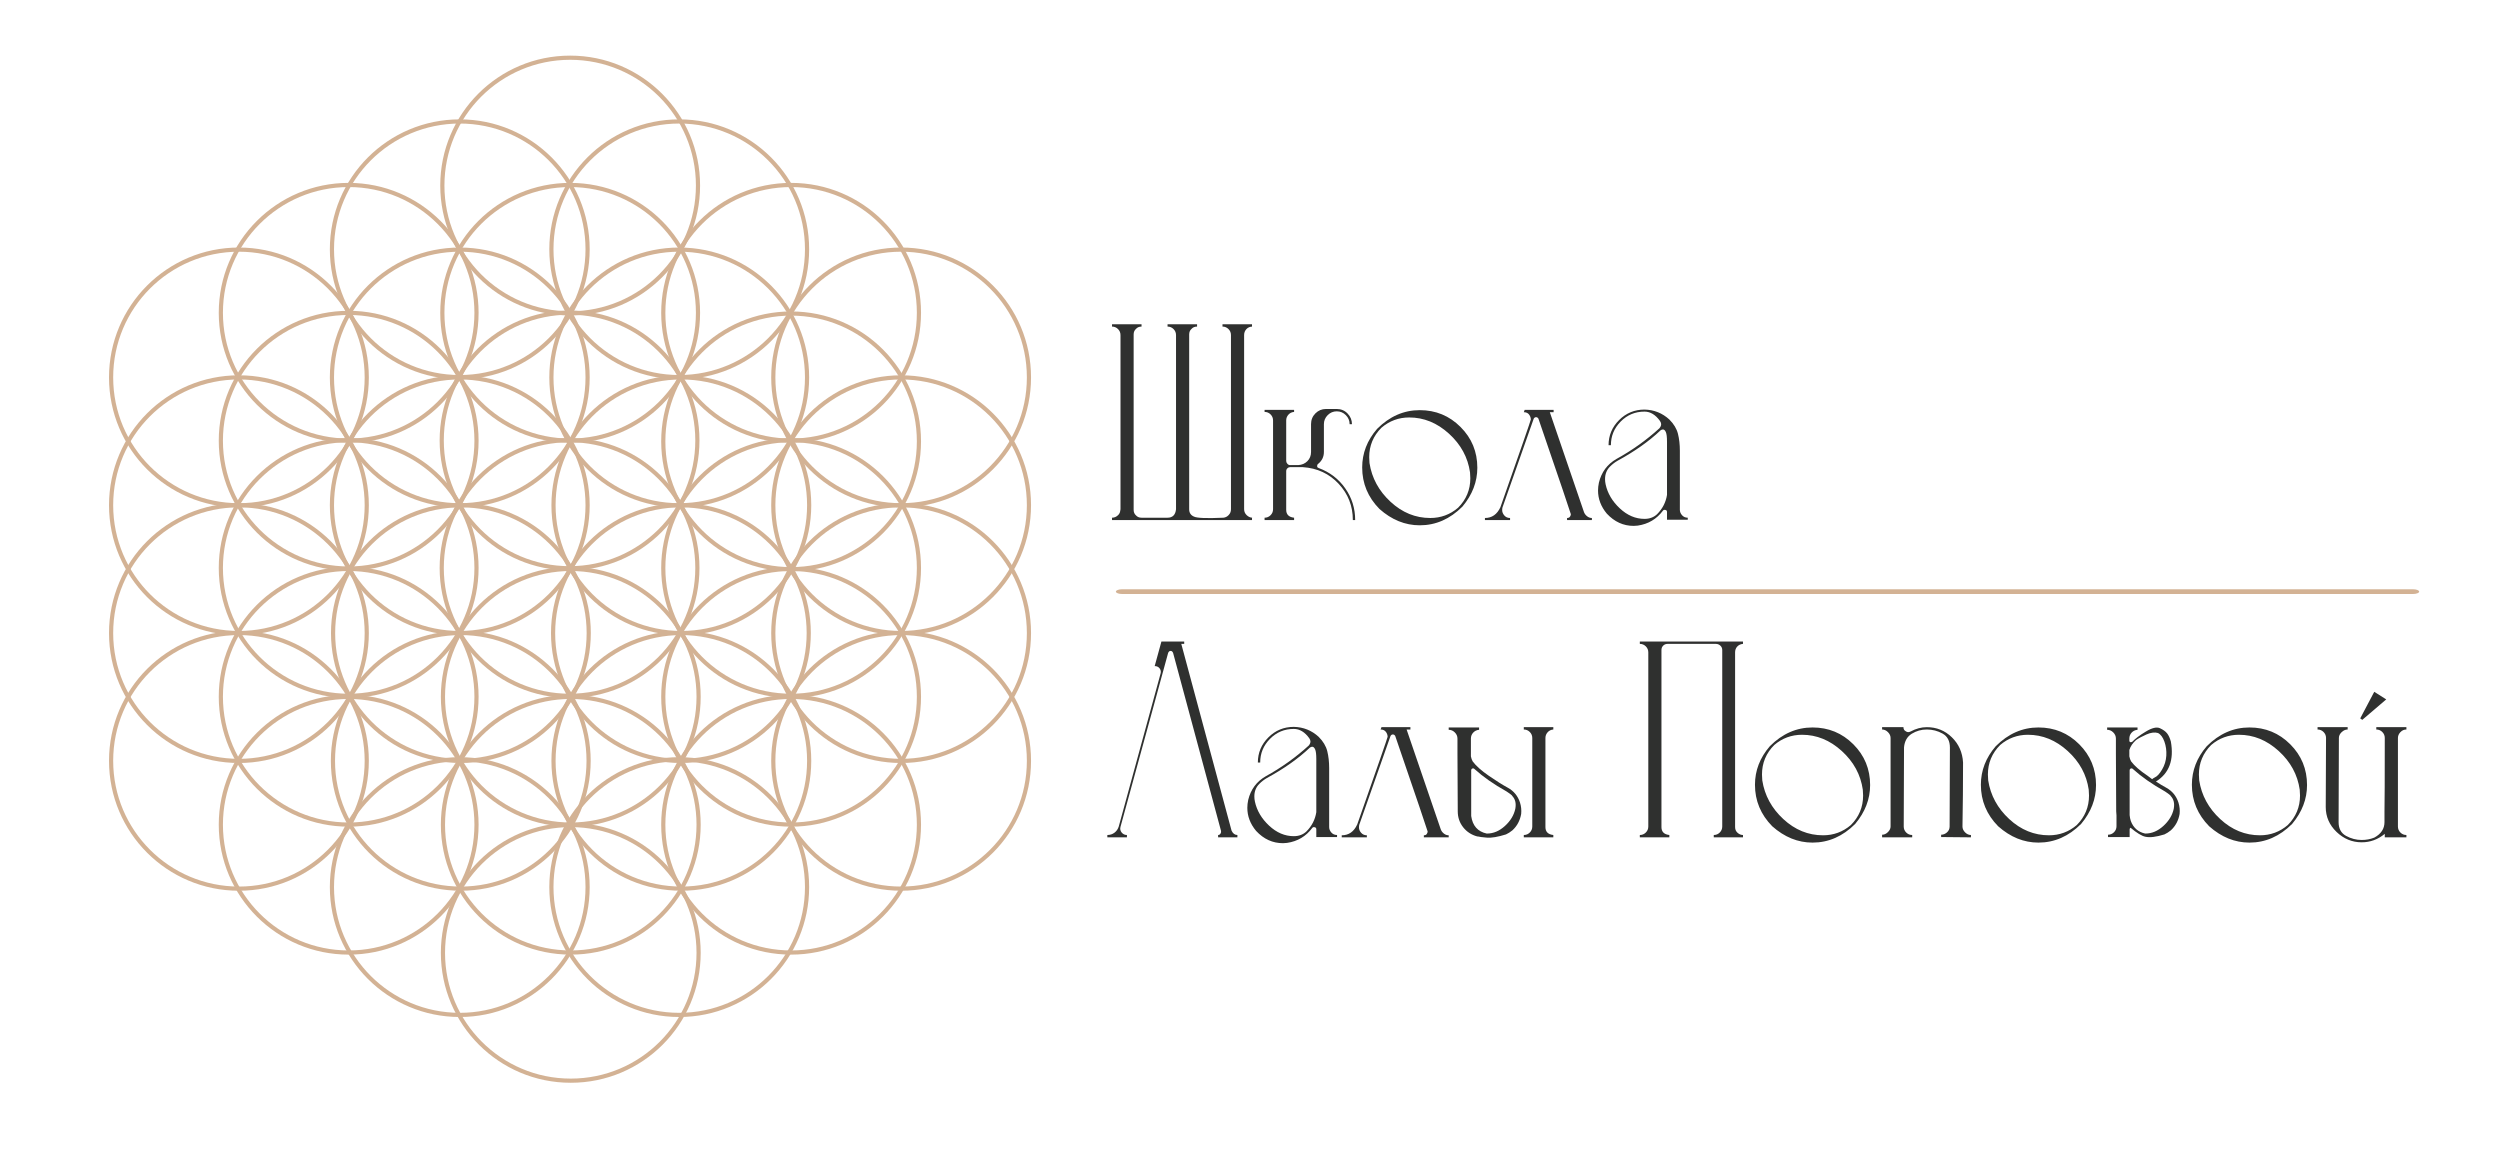 <?xml version="1.0" encoding="UTF-8" standalone="no"?> <!-- Created with Vectornator (http://vectornator.io/) --> <svg xmlns="http://www.w3.org/2000/svg" xmlns:xlink="http://www.w3.org/1999/xlink" height="49.646mm" stroke-miterlimit="10" style="fill-rule:nonzero;clip-rule:evenodd;stroke-linecap:round;stroke-linejoin:round;" viewBox="0 0 299.397 140.747" width="105.608mm" xml:space="preserve"> <defs></defs> <path d="M0 0L299.397 0L299.397 140.747L0 140.747L0 0Z" fill="#ffffff" fill-rule="nonzero" opacity="1" stroke="none"></path> <g id="Слой-1"> <g opacity="1"> <path d="M146.509 62.001C146.742 61.977 146.941 61.884 147.104 61.721L147.139 61.685C147.326 61.499 147.419 61.266 147.419 60.986L147.419 40.126C147.419 39.846 147.32 39.606 147.121 39.408C146.923 39.21 146.684 39.111 146.404 39.111L146.404 38.831L149.939 38.831L149.939 39.111L150.009 39.111C149.706 39.111 149.461 39.21 149.274 39.408C149.087 39.606 148.994 39.846 148.994 40.126L148.994 60.986C148.994 61.266 149.099 61.505 149.309 61.703C149.519 61.901 149.752 62.001 150.009 62.001L149.939 62.001L149.939 62.281L133.174 62.281L133.174 62.001C133.454 62.001 133.699 61.895 133.909 61.685C134.049 61.545 134.131 61.382 134.154 61.196C134.177 61.126 134.189 61.056 134.189 60.986L134.189 40.126C134.189 39.846 134.09 39.606 133.891 39.408C133.693 39.21 133.454 39.111 133.174 39.111L133.174 38.831L136.709 38.831L136.709 39.111C136.429 39.111 136.207 39.204 136.044 39.391C135.857 39.554 135.764 39.776 135.764 40.056L135.764 61.056C135.764 61.336 135.857 61.557 136.044 61.721C136.207 61.907 136.429 62.001 136.709 62.001L139.824 62.001C140.431 62.001 140.769 61.662 140.839 60.986L140.839 40.126C140.839 39.846 140.74 39.606 140.541 39.408C140.343 39.21 140.104 39.111 139.824 39.111L139.824 38.831L143.359 38.831L143.359 39.111C143.079 39.111 142.857 39.204 142.694 39.391C142.507 39.554 142.414 39.776 142.414 40.056L142.414 60.986C142.414 61.406 142.601 61.697 142.974 61.861C143.324 62.047 144.502 62.094 146.509 62.001Z" fill="#2f302f" fill-rule="nonzero" opacity="1" stroke="none"></path> <path d="M162.294 62.281L162.014 62.281C162.014 60.6 161.448 59.154 160.316 57.941C159.185 56.727 157.756 56.062 156.029 55.946L154.489 55.946C154.372 55.946 154.267 55.992 154.174 56.086C154.081 56.179 154.034 56.295 154.034 56.435L154.034 61.056C154.034 61.615 154.349 61.931 154.979 62.001L154.979 62.281L151.444 62.281L151.444 62.001C151.724 62.001 151.963 61.901 152.161 61.703C152.36 61.505 152.459 61.266 152.459 60.986L152.459 50.346C152.459 50.066 152.36 49.826 152.161 49.628C151.963 49.43 151.724 49.331 151.444 49.331L151.444 49.086L154.979 49.086L154.979 49.331C154.699 49.354 154.471 49.465 154.296 49.663C154.121 49.861 154.034 50.089 154.034 50.346L154.034 55.211C154.034 55.327 154.081 55.438 154.174 55.543C154.267 55.648 154.372 55.7 154.489 55.7L155.469 55.7C155.912 55.677 156.28 55.52 156.571 55.228C156.863 54.936 157.009 54.569 157.009 54.126L157.009 50.8C157.009 50.287 157.184 49.855 157.534 49.505C157.884 49.156 158.304 48.98 158.794 48.98L160.089 48.98C160.602 48.98 161.034 49.161 161.384 49.523C161.734 49.885 161.909 50.31 161.909 50.8L161.629 50.8C161.629 50.38 161.477 50.019 161.174 49.715C160.871 49.412 160.509 49.261 160.089 49.261C159.669 49.261 159.307 49.412 159.004 49.715C158.701 50.019 158.549 50.38 158.549 50.8L158.549 54.126C158.549 54.709 158.316 55.187 157.849 55.56C157.779 55.607 157.744 55.677 157.744 55.77L157.744 55.876C157.744 55.946 157.802 56.004 157.919 56.05C159.249 56.541 160.311 57.351 161.104 58.483C161.897 59.615 162.294 60.88 162.294 62.281Z" fill="#2f302f" fill-rule="nonzero" opacity="1" stroke="none"></path> <path d="M170.029 62.91C168.279 62.91 166.669 62.257 165.199 60.95C163.822 59.55 163.134 57.894 163.134 55.98C163.134 54.277 163.729 52.737 164.919 51.361C166.412 49.867 168.116 49.12 170.029 49.12C171.942 49.12 173.57 49.791 174.911 51.133C176.253 52.475 176.924 54.102 176.924 56.016C176.924 57.696 176.329 59.247 175.139 60.67C173.646 62.164 171.942 62.91 170.029 62.91ZM171.289 62.035C172.549 62.035 173.657 61.627 174.614 60.81C175.594 59.831 176.084 58.652 176.084 57.276L176.049 56.575C175.792 54.779 174.952 53.233 173.529 51.938C172.106 50.643 170.519 49.995 168.769 49.995C167.509 49.995 166.401 50.404 165.444 51.221C164.464 52.2 163.974 53.379 163.974 54.755L164.009 55.456C164.289 57.252 165.129 58.798 166.529 60.093C167.929 61.388 169.516 62.035 171.289 62.035Z" fill="#2f302f" fill-rule="nonzero" opacity="1" stroke="none"></path> <path d="M190.644 62.281L187.669 62.281L187.669 62.035C187.832 62.035 187.949 61.983 188.019 61.878C188.089 61.773 188.124 61.674 188.124 61.581C188.124 61.511 186.829 57.696 184.239 50.136C184.169 50.019 184.076 49.961 183.959 49.961C183.842 49.961 183.749 50.019 183.679 50.136L179.934 60.776C179.911 60.869 179.899 60.974 179.899 61.09C179.899 61.324 179.986 61.54 180.161 61.738C180.336 61.936 180.564 62.035 180.844 62.035L180.844 62.281L177.834 62.281L177.834 62.035C178.674 62.035 179.292 61.604 179.689 60.74C182.116 53.834 183.329 50.334 183.329 50.24C183.329 50.031 183.259 49.832 183.119 49.645C182.979 49.459 182.769 49.365 182.489 49.365L182.594 49.086L186.059 49.086L186.059 49.365L185.604 49.365L189.699 61.336C189.769 61.522 189.891 61.685 190.066 61.825C190.241 61.965 190.434 62.035 190.644 62.035L190.644 62.281Z" fill="#2f302f" fill-rule="nonzero" opacity="1" stroke="none"></path> <path d="M195.649 62.98C194.412 62.98 193.339 62.49 192.429 61.511C191.729 60.67 191.379 59.749 191.379 58.745C191.379 58.442 191.414 58.127 191.484 57.8C191.787 56.541 192.487 55.596 193.584 54.965C195.451 53.939 197.166 52.714 198.729 51.291C198.869 51.127 198.939 50.964 198.939 50.8C198.939 50.684 198.892 50.556 198.799 50.416C198.262 49.669 197.644 49.295 196.944 49.295C195.824 49.295 194.873 49.692 194.091 50.486C193.31 51.279 192.919 52.224 192.919 53.321L192.639 53.321C192.639 52.154 193.059 51.151 193.899 50.31C194.739 49.471 195.754 49.05 196.944 49.05C198.087 49.074 199.079 49.471 199.919 50.24C200.456 50.777 200.8 51.349 200.951 51.956C201.103 52.562 201.179 53.239 201.179 53.986L201.179 61.056C201.179 61.289 201.266 61.505 201.441 61.703C201.616 61.901 201.844 62.001 202.124 62.001L202.124 62.245L199.639 62.245L199.639 61.3C199.639 61.137 199.534 61.056 199.324 61.056C199.254 61.056 199.196 61.09 199.149 61.16C198.402 62.164 197.399 62.759 196.139 62.946L195.649 62.98ZM196.944 62.141C197.551 62.141 198.052 61.954 198.449 61.581C199.102 60.927 199.499 60.157 199.639 59.27L199.639 52.901C199.639 52.34 199.592 51.956 199.499 51.745C199.406 51.535 199.289 51.431 199.149 51.431C199.056 51.431 198.962 51.465 198.869 51.535C197.492 52.842 195.777 54.056 193.724 55.175C193.397 55.362 193.094 55.596 192.814 55.876C192.417 56.272 192.219 56.774 192.219 57.38C192.219 57.59 192.242 57.8 192.289 58.011C192.522 59.084 193.088 60.041 193.986 60.88C194.885 61.721 195.871 62.141 196.944 62.141Z" fill="#2f302f" fill-rule="nonzero" opacity="1" stroke="none"></path> <path d="M141.469 77.111L147.489 99.475C147.652 99.826 147.886 100 148.189 100L148.189 100.28L145.879 100.28L145.879 100C145.996 100 146.089 99.948 146.159 99.843C146.229 99.738 146.252 99.627 146.229 99.51L140.489 78.195C140.419 78.032 140.32 77.951 140.191 77.951C140.063 77.951 139.964 78.032 139.894 78.195L138.249 84.216L134.189 99.02C134.119 99.277 134.166 99.505 134.329 99.703C134.492 99.901 134.702 100 134.959 100L134.959 100.28L132.614 100.28L132.614 100C132.941 100 133.226 99.907 133.471 99.721C133.716 99.534 133.886 99.289 133.979 98.986L138.984 80.68C139.054 80.447 139.019 80.237 138.879 80.05C138.739 79.864 138.541 79.77 138.284 79.77L139.089 76.831L141.819 76.831L141.819 77.111L141.469 77.111Z" fill="#2f302f" fill-rule="nonzero" opacity="1" stroke="none"></path> <path d="M153.649 100.98C152.412 100.98 151.339 100.49 150.429 99.51C149.729 98.671 149.379 97.749 149.379 96.746C149.379 96.442 149.414 96.127 149.484 95.8C149.787 94.54 150.487 93.596 151.584 92.966C153.451 91.939 155.166 90.714 156.729 89.29C156.869 89.127 156.939 88.964 156.939 88.8C156.939 88.684 156.892 88.555 156.799 88.415C156.262 87.669 155.644 87.296 154.944 87.296C153.824 87.296 152.873 87.692 152.091 88.486C151.31 89.279 150.919 90.224 150.919 91.32L150.639 91.32C150.639 90.154 151.059 89.15 151.899 88.311C152.739 87.471 153.754 87.05 154.944 87.05C156.087 87.074 157.079 87.471 157.919 88.24C158.456 88.777 158.8 89.349 158.951 89.956C159.103 90.562 159.179 91.239 159.179 91.986L159.179 99.055C159.179 99.289 159.266 99.505 159.441 99.703C159.616 99.901 159.844 100 160.124 100L160.124 100.245L157.639 100.245L157.639 99.3C157.639 99.137 157.534 99.055 157.324 99.055C157.254 99.055 157.196 99.091 157.149 99.16C156.402 100.164 155.399 100.759 154.139 100.945L153.649 100.98ZM154.944 100.14C155.551 100.14 156.052 99.954 156.449 99.581C157.102 98.927 157.499 98.157 157.639 97.27L157.639 90.9C157.639 90.341 157.592 89.956 157.499 89.746C157.406 89.535 157.289 89.43 157.149 89.43C157.056 89.43 156.962 89.466 156.869 89.535C155.492 90.842 153.777 92.055 151.724 93.175C151.397 93.362 151.094 93.596 150.814 93.876C150.417 94.272 150.219 94.774 150.219 95.38C150.219 95.591 150.242 95.8 150.289 96.01C150.522 97.084 151.088 98.04 151.986 98.88C152.885 99.721 153.871 100.14 154.944 100.14Z" fill="#2f302f" fill-rule="nonzero" opacity="1" stroke="none"></path> <path d="M173.494 100.28L170.519 100.28L170.519 100.035C170.682 100.035 170.799 99.983 170.869 99.878C170.939 99.773 170.974 99.674 170.974 99.581C170.974 99.51 169.679 95.695 167.089 88.135C167.019 88.019 166.926 87.96 166.809 87.96C166.692 87.96 166.599 88.019 166.529 88.135L162.784 98.775C162.761 98.869 162.749 98.974 162.749 99.091C162.749 99.324 162.836 99.54 163.011 99.738C163.186 99.936 163.414 100.035 163.694 100.035L163.694 100.28L160.684 100.28L160.684 100.035C161.524 100.035 162.142 99.604 162.539 98.74C164.966 91.834 166.179 88.334 166.179 88.24C166.179 88.031 166.109 87.832 165.969 87.645C165.829 87.459 165.619 87.365 165.339 87.365L165.444 87.085L168.909 87.085L168.909 87.365L168.454 87.365L172.549 99.335C172.619 99.522 172.741 99.686 172.916 99.826C173.091 99.966 173.284 100.035 173.494 100.035L173.494 100.28Z" fill="#2f302f" fill-rule="nonzero" opacity="1" stroke="none"></path> <path d="M176.154 90.585C176.201 90.819 176.271 91.017 176.364 91.18C176.761 91.717 177.408 92.295 178.306 92.913C179.205 93.531 179.957 94.004 180.564 94.331C181.287 94.727 181.777 95.322 182.034 96.115C182.174 96.559 182.221 97.014 182.174 97.481C182.034 98.274 181.684 98.927 181.124 99.441C180.867 99.65 180.611 99.814 180.354 99.93C179.374 100.234 178.61 100.362 178.061 100.315C177.513 100.269 177.157 100.222 176.994 100.175L176.924 100.175C176.224 99.989 175.658 99.621 175.226 99.073C174.795 98.525 174.579 97.889 174.579 97.165L174.544 90.201L174.544 88.451C174.544 88.171 174.439 87.925 174.229 87.716C174.019 87.505 173.774 87.4 173.494 87.4L173.494 87.121L177.134 87.121L177.134 87.4C176.854 87.424 176.621 87.535 176.434 87.733C176.247 87.931 176.154 88.171 176.154 88.451L176.154 90.585ZM178.044 99.826L178.079 99.826C178.849 99.826 179.566 99.522 180.231 98.915C180.896 98.309 181.311 97.621 181.474 96.85C181.591 96.197 181.462 95.684 181.089 95.311L181.089 95.275C180.902 95.112 180.681 94.949 180.424 94.785C178.884 93.922 177.601 93.024 176.574 92.091C176.504 92.02 176.422 92.003 176.329 92.038C176.236 92.073 176.189 92.149 176.189 92.266L176.189 97.725C176.352 98.892 176.971 99.592 178.044 99.826ZM186.024 100.28L182.489 100.28L182.489 100C182.769 100 183.008 99.901 183.206 99.703C183.405 99.505 183.504 99.266 183.504 98.986L183.504 88.38C183.504 88.1 183.405 87.861 183.206 87.663C183.008 87.465 182.769 87.365 182.489 87.365L182.489 87.085L186.024 87.085L186.024 87.365C185.744 87.389 185.516 87.5 185.341 87.698C185.166 87.896 185.079 88.124 185.079 88.38L185.079 99.055C185.079 99.615 185.394 99.93 186.024 100L186.024 100.28Z" fill="#2f302f" fill-rule="nonzero" opacity="1" stroke="none"></path> <path d="M208.739 100.28L205.239 100.28L205.239 100C205.519 100 205.758 99.901 205.956 99.703C206.155 99.505 206.254 99.266 206.254 98.986L206.254 77.846C206.254 77.635 206.178 77.46 206.026 77.32C205.875 77.18 205.694 77.111 205.484 77.111L199.709 77.111C199.499 77.111 199.324 77.18 199.184 77.32C199.044 77.46 198.974 77.635 198.974 77.846L198.974 99.055C198.974 99.615 199.289 99.93 199.919 100L199.919 100.28L196.384 100.28L196.384 100C196.664 100 196.903 99.901 197.101 99.703C197.3 99.505 197.399 99.266 197.399 98.986L197.399 78.126C197.399 77.846 197.3 77.606 197.101 77.408C196.903 77.21 196.664 77.111 196.384 77.111L196.384 76.831L208.739 76.831L208.739 77.111C208.459 77.134 208.231 77.239 208.056 77.425C207.881 77.612 207.794 77.846 207.794 78.126L207.794 99.055C207.794 99.335 207.893 99.563 208.091 99.738C208.29 99.913 208.506 100 208.739 100L208.739 100.28Z" fill="#2f302f" fill-rule="nonzero" opacity="1" stroke="none"></path> <path d="M217.069 100.91C215.319 100.91 213.709 100.257 212.239 98.951C210.862 97.55 210.174 95.894 210.174 93.981C210.174 92.277 210.769 90.737 211.959 89.361C213.452 87.867 215.156 87.121 217.069 87.121C218.982 87.121 220.61 87.791 221.951 89.133C223.293 90.475 223.964 92.102 223.964 94.016C223.964 95.695 223.369 97.247 222.179 98.671C220.686 100.164 218.982 100.91 217.069 100.91ZM218.329 100.035C219.589 100.035 220.697 99.627 221.654 98.811C222.634 97.831 223.124 96.652 223.124 95.275L223.089 94.576C222.832 92.779 221.992 91.233 220.569 89.938C219.146 88.643 217.559 87.996 215.809 87.996C214.549 87.996 213.441 88.404 212.484 89.221C211.504 90.201 211.014 91.379 211.014 92.755L211.049 93.456C211.329 95.252 212.169 96.798 213.569 98.093C214.969 99.388 216.556 100.035 218.329 100.035Z" fill="#2f302f" fill-rule="nonzero" opacity="1" stroke="none"></path> <path d="M236.039 100.28L232.469 100.245L232.469 99.966C232.726 99.966 232.959 99.872 233.169 99.686C233.379 99.499 233.484 99.266 233.484 98.986L233.519 89.535C233.519 88.742 233.227 88.182 232.644 87.856C232.061 87.529 231.431 87.365 230.754 87.365C230.101 87.365 229.5 87.535 228.951 87.873C228.403 88.211 228.094 88.754 228.024 89.501L227.989 98.986C227.989 99.266 228.088 99.505 228.286 99.703C228.485 99.901 228.724 100 229.004 100L229.004 100.28L225.399 100.28L225.399 99.966C225.656 99.966 225.889 99.861 226.099 99.65C226.309 99.441 226.414 99.219 226.414 98.986L226.414 88.38C226.414 88.124 226.309 87.891 226.099 87.68C225.889 87.471 225.656 87.365 225.399 87.365L225.399 87.085L227.954 87.085C227.954 87.319 228.047 87.482 228.234 87.576C228.327 87.645 228.421 87.68 228.514 87.68C228.607 87.68 228.701 87.657 228.794 87.611C229.447 87.26 230.101 87.085 230.754 87.085C231.921 87.085 232.918 87.488 233.746 88.293C234.575 89.098 235.024 90.107 235.094 91.32C235.094 93.887 235.071 96.442 235.024 98.986C235.024 99.242 235.129 99.475 235.339 99.686C235.549 99.895 235.782 100 236.039 100L236.039 100.28Z" fill="#2f302f" fill-rule="nonzero" opacity="1" stroke="none"></path> <path d="M244.124 100.91C242.374 100.91 240.764 100.257 239.294 98.951C237.917 97.55 237.229 95.894 237.229 93.981C237.229 92.277 237.824 90.737 239.014 89.361C240.507 87.867 242.211 87.121 244.124 87.121C246.037 87.121 247.665 87.791 249.006 89.133C250.348 90.475 251.019 92.102 251.019 94.016C251.019 95.695 250.424 97.247 249.234 98.671C247.741 100.164 246.037 100.91 244.124 100.91ZM245.384 100.035C246.644 100.035 247.752 99.627 248.709 98.811C249.689 97.831 250.179 96.652 250.179 95.275L250.144 94.576C249.887 92.779 249.047 91.233 247.624 89.938C246.201 88.643 244.614 87.996 242.864 87.996C241.604 87.996 240.496 88.404 239.539 89.221C238.559 90.201 238.069 91.379 238.069 92.755L238.104 93.456C238.384 95.252 239.224 96.798 240.624 98.093C242.024 99.388 243.611 100.035 245.384 100.035Z" fill="#2f302f" fill-rule="nonzero" opacity="1" stroke="none"></path> <path d="M255.044 97.621C255.067 97.877 255.114 98.111 255.184 98.32C255.487 99.137 256.059 99.639 256.899 99.826L256.934 99.826C257.704 99.826 258.421 99.522 259.086 98.915C259.751 98.309 260.166 97.621 260.329 96.85C260.446 96.197 260.317 95.684 259.944 95.311L259.944 95.275C259.757 95.112 259.536 94.949 259.279 94.785C257.739 93.922 256.456 93.024 255.429 92.091C255.359 92.02 255.277 92.003 255.184 92.038C255.091 92.073 255.044 92.149 255.044 92.266L255.044 97.621ZM258.194 93.596C258.661 93.899 259.069 94.144 259.419 94.331C260.142 94.727 260.632 95.322 260.889 96.115C261.029 96.559 261.076 97.014 261.029 97.481C260.889 98.274 260.539 98.927 259.979 99.441C259.722 99.65 259.466 99.814 259.209 99.93C258.229 100.234 257.471 100.327 256.934 100.21C256.491 100.117 255.896 99.755 255.149 99.126C255.079 99.172 255.044 99.242 255.044 99.335L255.044 100.245L252.454 100.245L252.454 99.966C252.734 99.966 252.973 99.866 253.171 99.668C253.37 99.47 253.469 99.231 253.469 98.951L253.469 97.656C253.446 97.492 253.434 97.329 253.434 97.165L253.399 90.201L253.399 88.451C253.399 88.171 253.294 87.925 253.084 87.716C252.874 87.505 252.629 87.4 252.349 87.4L252.349 87.121L255.989 87.121L255.989 87.4C255.709 87.424 255.476 87.535 255.289 87.733C255.102 87.931 255.009 88.171 255.009 88.451L255.009 88.731C255.009 88.777 255.032 88.818 255.079 88.853C255.126 88.888 255.172 88.9 255.219 88.888C255.266 88.876 255.312 88.859 255.359 88.835C255.709 88.462 256.251 88.054 256.986 87.611C257.721 87.167 258.281 87.033 258.666 87.208C259.051 87.383 259.337 87.587 259.524 87.82C259.711 88.054 259.862 88.38 259.979 88.8C260.376 91.017 259.781 92.615 258.194 93.596ZM255.009 89.816L255.009 90.585C255.056 90.819 255.126 91.017 255.219 91.18C255.616 91.717 256.269 92.289 257.179 92.895L257.739 93.316C257.809 93.246 257.914 93.175 258.054 93.106C258.334 92.989 258.626 92.674 258.929 92.16C259.232 91.647 259.401 91.093 259.436 90.498C259.471 89.903 259.396 89.343 259.209 88.818C259.022 88.293 258.766 87.949 258.439 87.785C258.042 87.669 257.581 87.727 257.056 87.96C256.531 88.194 256.117 88.415 255.814 88.626C255.417 88.975 255.149 89.372 255.009 89.816Z" fill="#2f302f" fill-rule="nonzero" opacity="1" stroke="none"></path> <path d="M269.394 100.91C267.644 100.91 266.034 100.257 264.564 98.951C263.187 97.55 262.499 95.894 262.499 93.981C262.499 92.277 263.094 90.737 264.284 89.361C265.777 87.867 267.481 87.121 269.394 87.121C271.307 87.121 272.935 87.791 274.276 89.133C275.618 90.475 276.289 92.102 276.289 94.016C276.289 95.695 275.694 97.247 274.504 98.671C273.011 100.164 271.307 100.91 269.394 100.91ZM270.654 100.035C271.914 100.035 273.022 99.627 273.979 98.811C274.959 97.831 275.449 96.652 275.449 95.275L275.414 94.576C275.157 92.779 274.317 91.233 272.894 89.938C271.471 88.643 269.884 87.996 268.134 87.996C266.874 87.996 265.766 88.404 264.809 89.221C263.829 90.201 263.339 91.379 263.339 92.755L263.374 93.456C263.654 95.252 264.494 96.798 265.894 98.093C267.294 99.388 268.881 100.035 270.654 100.035Z" fill="#2f302f" fill-rule="nonzero" opacity="1" stroke="none"></path> <path d="M282.834 100.875C281.691 100.875 280.687 100.461 279.824 99.633C278.961 98.805 278.529 97.807 278.529 96.641L278.564 88.38C278.564 88.1 278.465 87.861 278.266 87.663C278.068 87.465 277.829 87.365 277.549 87.365L277.549 87.085L281.154 87.085L281.154 87.365C280.897 87.365 280.658 87.471 280.436 87.68C280.215 87.891 280.104 88.124 280.104 88.38L280.069 98.46C280.069 99.231 280.366 99.779 280.961 100.105C281.556 100.432 282.181 100.595 282.834 100.595C283.371 100.595 283.872 100.502 284.339 100.315C285.156 99.872 285.564 99.254 285.564 98.46L285.564 97.236C285.587 96.209 285.599 93.257 285.599 88.38C285.599 88.1 285.5 87.861 285.301 87.663C285.103 87.465 284.864 87.365 284.584 87.365L284.584 87.085L288.189 87.085L288.189 87.365C287.909 87.365 287.67 87.471 287.471 87.68C287.273 87.891 287.174 88.124 287.174 88.38L287.174 98.986C287.174 99.266 287.273 99.505 287.471 99.703C287.67 99.901 287.909 100 288.189 100L288.189 100.28L285.599 100.28L285.599 99.861C284.782 100.537 283.861 100.875 282.834 100.875ZM282.904 86.21L282.659 86.035L284.339 82.85L285.774 83.76L282.904 86.21Z" fill="#2f302f" fill-rule="nonzero" opacity="1" stroke="none"></path> </g> <path d="M134.374 70.57L288.981 70.57C289.389 70.57 289.719 70.697 289.719 70.853L289.719 70.853C289.719 71.01 289.389 71.137 288.981 71.137L134.374 71.137C133.966 71.137 133.636 71.01 133.636 70.853L133.636 70.853C133.636 70.697 133.966 70.57 134.374 70.57Z" fill="#d3b294" fill-rule="nonzero" opacity="1" stroke="none"></path> <g opacity="1"> <path d="M52.899 68.021C52.899 59.566 59.753 52.712 68.208 52.712C76.663 52.712 83.517 59.566 83.517 68.021C83.517 76.476 76.663 83.33 68.208 83.33C59.753 83.33 52.899 76.476 52.899 68.021Z" fill="none" opacity="1" stroke="#d3b294" stroke-linecap="butt" stroke-linejoin="miter" stroke-width="0.5"></path> <path d="M52.899 52.746C52.899 44.291 59.753 37.437 68.208 37.437C76.663 37.437 83.517 44.291 83.517 52.746C83.517 61.201 76.663 68.055 68.208 68.055C59.753 68.055 52.899 61.201 52.899 52.746Z" fill="none" opacity="1" stroke="#d3b294" stroke-linecap="butt" stroke-linejoin="miter" stroke-width="0.5"></path> <path d="M39.888 75.818C39.888 67.363 46.742 60.509 55.197 60.509C63.651 60.509 70.505 67.363 70.505 75.818C70.505 84.273 63.651 91.127 55.197 91.127C46.742 91.127 39.888 84.273 39.888 75.818Z" fill="none" opacity="1" stroke="#d3b294" stroke-linecap="butt" stroke-linejoin="miter" stroke-width="0.5"></path> <path d="M66.236 75.818C66.236 67.363 73.09 60.509 81.545 60.509C90 60.509 96.854 67.363 96.854 75.818C96.854 84.273 90 91.127 81.545 91.127C73.09 91.127 66.236 84.273 66.236 75.818Z" fill="none" opacity="1" stroke="#d3b294" stroke-linecap="butt" stroke-linejoin="miter" stroke-width="0.5"></path> <path d="M66.287 60.504C66.287 52.049 73.141 45.195 81.596 45.195C90.051 45.195 96.905 52.049 96.905 60.504C96.905 68.959 90.051 75.813 81.596 75.813C73.141 75.813 66.287 68.959 66.287 60.504Z" fill="none" opacity="1" stroke="#d3b294" stroke-linecap="butt" stroke-linejoin="miter" stroke-width="0.5"></path> <path d="M39.751 60.504C39.751 52.049 46.605 45.195 55.06 45.195C63.515 45.195 70.369 52.049 70.369 60.504C70.369 68.959 63.515 75.813 55.06 75.813C46.605 75.813 39.751 68.959 39.751 60.504Z" fill="none" opacity="1" stroke="#d3b294" stroke-linecap="butt" stroke-linejoin="miter" stroke-width="0.5"></path> <path d="M39.751 45.203C39.751 36.748 46.605 29.894 55.06 29.894C63.515 29.894 70.369 36.748 70.369 45.203C70.369 53.658 63.515 60.512 55.06 60.512C46.605 60.512 39.751 53.658 39.751 45.203Z" fill="none" opacity="1" stroke="#d3b294" stroke-linecap="butt" stroke-linejoin="miter" stroke-width="0.5"></path> <path d="M13.303 45.203C13.303 36.748 20.157 29.894 28.612 29.894C37.067 29.894 43.921 36.748 43.921 45.203C43.921 53.658 37.067 60.512 28.612 60.512C20.157 60.512 13.303 53.658 13.303 45.203Z" fill="none" opacity="1" stroke="#d3b294" stroke-linecap="butt" stroke-linejoin="miter" stroke-width="0.5"></path> <path d="M39.751 29.854C39.751 21.399 46.605 14.545 55.06 14.545C63.515 14.545 70.369 21.399 70.369 29.854C70.369 38.309 63.515 45.163 55.06 45.163C46.605 45.163 39.751 38.309 39.751 29.854Z" fill="none" opacity="1" stroke="#d3b294" stroke-linecap="butt" stroke-linejoin="miter" stroke-width="0.5"></path> <path d="M66.034 45.203C66.034 36.748 72.888 29.894 81.343 29.894C89.798 29.894 96.652 36.748 96.652 45.203C96.652 53.658 89.798 60.512 81.343 60.512C72.888 60.512 66.034 53.658 66.034 45.203Z" fill="none" opacity="1" stroke="#d3b294" stroke-linecap="butt" stroke-linejoin="miter" stroke-width="0.5"></path> <path d="M92.608 45.203C92.608 36.748 99.462 29.894 107.917 29.894C116.372 29.894 123.226 36.748 123.226 45.203C123.226 53.658 116.372 60.512 107.917 60.512C99.462 60.512 92.608 53.658 92.608 45.203Z" fill="none" opacity="1" stroke="#d3b294" stroke-linecap="butt" stroke-linejoin="miter" stroke-width="0.5"></path> <path d="M13.303 60.504C13.303 52.049 20.157 45.195 28.612 45.195C37.067 45.195 43.921 52.049 43.921 60.504C43.921 68.959 37.067 75.813 28.612 75.813C20.157 75.813 13.303 68.959 13.303 60.504Z" fill="none" opacity="1" stroke="#d3b294" stroke-linecap="butt" stroke-linejoin="miter" stroke-width="0.5"></path> <path d="M92.608 60.504C92.608 52.049 99.462 45.195 107.917 45.195C116.372 45.195 123.226 52.049 123.226 60.504C123.226 68.959 116.372 75.813 107.917 75.813C99.462 75.813 92.608 68.959 92.608 60.504Z" fill="none" opacity="1" stroke="#d3b294" stroke-linecap="butt" stroke-linejoin="miter" stroke-width="0.5"></path> <path d="M13.303 75.818C13.303 67.363 20.157 60.509 28.612 60.509C37.067 60.509 43.921 67.363 43.921 75.818C43.921 84.273 37.067 91.127 28.612 91.127C20.157 91.127 13.303 84.273 13.303 75.818Z" fill="none" opacity="1" stroke="#d3b294" stroke-linecap="butt" stroke-linejoin="miter" stroke-width="0.5"></path> <path d="M92.608 75.818C92.608 67.363 99.462 60.509 107.917 60.509C116.372 60.509 123.226 67.363 123.226 75.818C123.226 84.273 116.372 91.127 107.917 91.127C99.462 91.127 92.608 84.273 92.608 75.818Z" fill="none" opacity="1" stroke="#d3b294" stroke-linecap="butt" stroke-linejoin="miter" stroke-width="0.5"></path> <path d="M13.303 91.116C13.303 82.662 20.157 75.807 28.612 75.807C37.067 75.807 43.921 82.662 43.921 91.116C43.921 99.571 37.067 106.425 28.612 106.425C20.157 106.425 13.303 99.571 13.303 91.116Z" fill="none" opacity="1" stroke="#d3b294" stroke-linecap="butt" stroke-linejoin="miter" stroke-width="0.5"></path> <path d="M92.608 91.116C92.608 82.662 99.462 75.807 107.917 75.807C116.372 75.807 123.226 82.662 123.226 91.116C123.226 99.571 116.372 106.425 107.917 106.425C99.462 106.425 92.608 99.571 92.608 91.116Z" fill="none" opacity="1" stroke="#d3b294" stroke-linecap="butt" stroke-linejoin="miter" stroke-width="0.5"></path> <path d="M66.034 29.854C66.034 21.399 72.888 14.545 81.343 14.545C89.798 14.545 96.652 21.399 96.652 29.854C96.652 38.309 89.798 45.163 81.343 45.163C72.888 45.163 66.034 38.309 66.034 29.854Z" fill="none" opacity="1" stroke="#d3b294" stroke-linecap="butt" stroke-linejoin="miter" stroke-width="0.5"></path> <path d="M39.751 106.237C39.751 97.782 46.605 90.928 55.06 90.928C63.515 90.928 70.369 97.782 70.369 106.237C70.369 114.692 63.515 121.546 55.06 121.546C46.605 121.546 39.751 114.692 39.751 106.237Z" fill="none" opacity="1" stroke="#d3b294" stroke-linecap="butt" stroke-linejoin="miter" stroke-width="0.5"></path> <path d="M66.034 106.237C66.034 97.782 72.888 90.928 81.343 90.928C89.798 90.928 96.652 97.782 96.652 106.237C96.652 114.692 89.798 121.546 81.343 121.546C72.888 121.546 66.034 114.692 66.034 106.237Z" fill="none" opacity="1" stroke="#d3b294" stroke-linecap="butt" stroke-linejoin="miter" stroke-width="0.5"></path> <path d="M39.872 91.116C39.872 82.662 46.726 75.807 55.181 75.807C63.636 75.807 70.49 82.662 70.49 91.116C70.49 99.571 63.636 106.425 55.181 106.425C46.726 106.425 39.872 99.571 39.872 91.116Z" fill="none" opacity="1" stroke="#d3b294" stroke-linecap="butt" stroke-linejoin="miter" stroke-width="0.5"></path> <path d="M66.287 91.116C66.287 82.662 73.141 75.807 81.596 75.807C90.051 75.807 96.905 82.662 96.905 91.116C96.905 99.571 90.051 106.425 81.596 106.425C73.141 106.425 66.287 99.571 66.287 91.116Z" fill="none" opacity="1" stroke="#d3b294" stroke-linecap="butt" stroke-linejoin="miter" stroke-width="0.5"></path> <path d="M52.973 37.461C52.973 29.006 59.827 22.152 68.282 22.152C76.737 22.152 83.591 29.006 83.591 37.461C83.591 45.916 76.737 52.77 68.282 52.77C59.827 52.77 52.973 45.916 52.973 37.461Z" fill="none" opacity="1" stroke="#d3b294" stroke-linecap="butt" stroke-linejoin="miter" stroke-width="0.5"></path> <path d="M52.973 22.22C52.973 13.765 59.827 6.911 68.282 6.911C76.737 6.911 83.591 13.765 83.591 22.22C83.591 30.675 76.737 37.529 68.282 37.529C59.827 37.529 52.973 30.675 52.973 22.22Z" fill="none" opacity="1" stroke="#d3b294" stroke-linecap="butt" stroke-linejoin="miter" stroke-width="0.5"></path> <path d="M53.046 98.766C53.046 90.312 59.9 83.457 68.355 83.457C76.81 83.457 83.664 90.312 83.664 98.766C83.664 107.221 76.81 114.076 68.355 114.076C59.9 114.076 53.046 107.221 53.046 98.766Z" fill="none" opacity="1" stroke="#d3b294" stroke-linecap="butt" stroke-linejoin="miter" stroke-width="0.5"></path> <path d="M53.046 114.114C53.046 105.659 59.9 98.805 68.355 98.805C76.81 98.805 83.664 105.659 83.664 114.114C83.664 122.569 76.81 129.423 68.355 129.423C59.9 129.423 53.046 122.569 53.046 114.114Z" fill="none" opacity="1" stroke="#d3b294" stroke-linecap="butt" stroke-linejoin="miter" stroke-width="0.5"></path> <path d="M53.046 83.443C53.046 74.988 59.9 68.134 68.355 68.134C76.81 68.134 83.664 74.988 83.664 83.443C83.664 91.898 76.81 98.752 68.355 98.752C59.9 98.752 53.046 91.898 53.046 83.443Z" fill="none" opacity="1" stroke="#d3b294" stroke-linecap="butt" stroke-linejoin="miter" stroke-width="0.5"></path> <path d="M41.756 83.33C33.301 83.33 26.447 76.476 26.447 68.021C26.447 59.566 33.301 52.712 41.756 52.712C50.211 52.712 57.065 59.566 57.065 68.021C57.065 76.476 50.211 83.33 41.756 83.33Z" fill="none" opacity="1" stroke="#d3b294" stroke-linecap="butt" stroke-linejoin="miter" stroke-width="0.5"></path> <path d="M41.756 98.752C33.301 98.752 26.447 91.898 26.447 83.443C26.447 74.988 33.301 68.134 41.756 68.134C50.211 68.134 57.065 74.988 57.065 83.443C57.065 91.898 50.211 98.752 41.756 98.752Z" fill="none" opacity="1" stroke="#d3b294" stroke-linecap="butt" stroke-linejoin="miter" stroke-width="0.5"></path> <path d="M41.756 68.089C33.301 68.089 26.447 61.235 26.447 52.78C26.447 44.325 33.301 37.471 41.756 37.471C50.211 37.471 57.065 44.325 57.065 52.78C57.065 61.235 50.211 68.089 41.756 68.089Z" fill="none" opacity="1" stroke="#d3b294" stroke-linecap="butt" stroke-linejoin="miter" stroke-width="0.5"></path> <path d="M41.756 52.77C33.301 52.77 26.447 45.916 26.447 37.461C26.447 29.006 33.301 22.152 41.756 22.152C50.211 22.152 57.065 29.006 57.065 37.461C57.065 45.916 50.211 52.77 41.756 52.77Z" fill="none" opacity="1" stroke="#d3b294" stroke-linecap="butt" stroke-linejoin="miter" stroke-width="0.5"></path> <path d="M94.742 83.33C86.287 83.33 79.433 76.476 79.433 68.021C79.433 59.566 86.287 52.712 94.742 52.712C103.197 52.712 110.051 59.566 110.051 68.021C110.051 76.476 103.197 83.33 94.742 83.33Z" fill="none" opacity="1" stroke="#d3b294" stroke-linecap="butt" stroke-linejoin="miter" stroke-width="0.5"></path> <path d="M94.742 98.752C86.287 98.752 79.433 91.898 79.433 83.443C79.433 74.988 86.287 68.134 94.742 68.134C103.197 68.134 110.051 74.988 110.051 83.443C110.051 91.898 103.197 98.752 94.742 98.752Z" fill="none" opacity="1" stroke="#d3b294" stroke-linecap="butt" stroke-linejoin="miter" stroke-width="0.5"></path> <path d="M41.756 114.076C33.301 114.076 26.447 107.221 26.447 98.766C26.447 90.312 33.301 83.457 41.756 83.457C50.211 83.457 57.065 90.312 57.065 98.766C57.065 107.221 50.211 114.076 41.756 114.076Z" fill="none" opacity="1" stroke="#d3b294" stroke-linecap="butt" stroke-linejoin="miter" stroke-width="0.5"></path> <path d="M94.742 114.076C86.287 114.076 79.433 107.221 79.433 98.766C79.433 90.312 86.287 83.457 94.742 83.457C103.197 83.457 110.051 90.312 110.051 98.766C110.051 107.221 103.197 114.076 94.742 114.076Z" fill="none" opacity="1" stroke="#d3b294" stroke-linecap="butt" stroke-linejoin="miter" stroke-width="0.5"></path> <path d="M94.742 68.167C86.287 68.167 79.433 61.312 79.433 52.858C79.433 44.403 86.287 37.549 94.742 37.549C103.197 37.549 110.051 44.403 110.051 52.858C110.051 61.312 103.197 68.167 94.742 68.167Z" fill="none" opacity="1" stroke="#d3b294" stroke-linecap="butt" stroke-linejoin="miter" stroke-width="0.5"></path> <path d="M94.742 52.77C86.287 52.77 79.433 45.916 79.433 37.461C79.433 29.006 86.287 22.152 94.742 22.152C103.197 22.152 110.051 29.006 110.051 37.461C110.051 45.916 103.197 52.77 94.742 52.77Z" fill="none" opacity="1" stroke="#d3b294" stroke-linecap="butt" stroke-linejoin="miter" stroke-width="0.5"></path> </g> </g> </svg> 